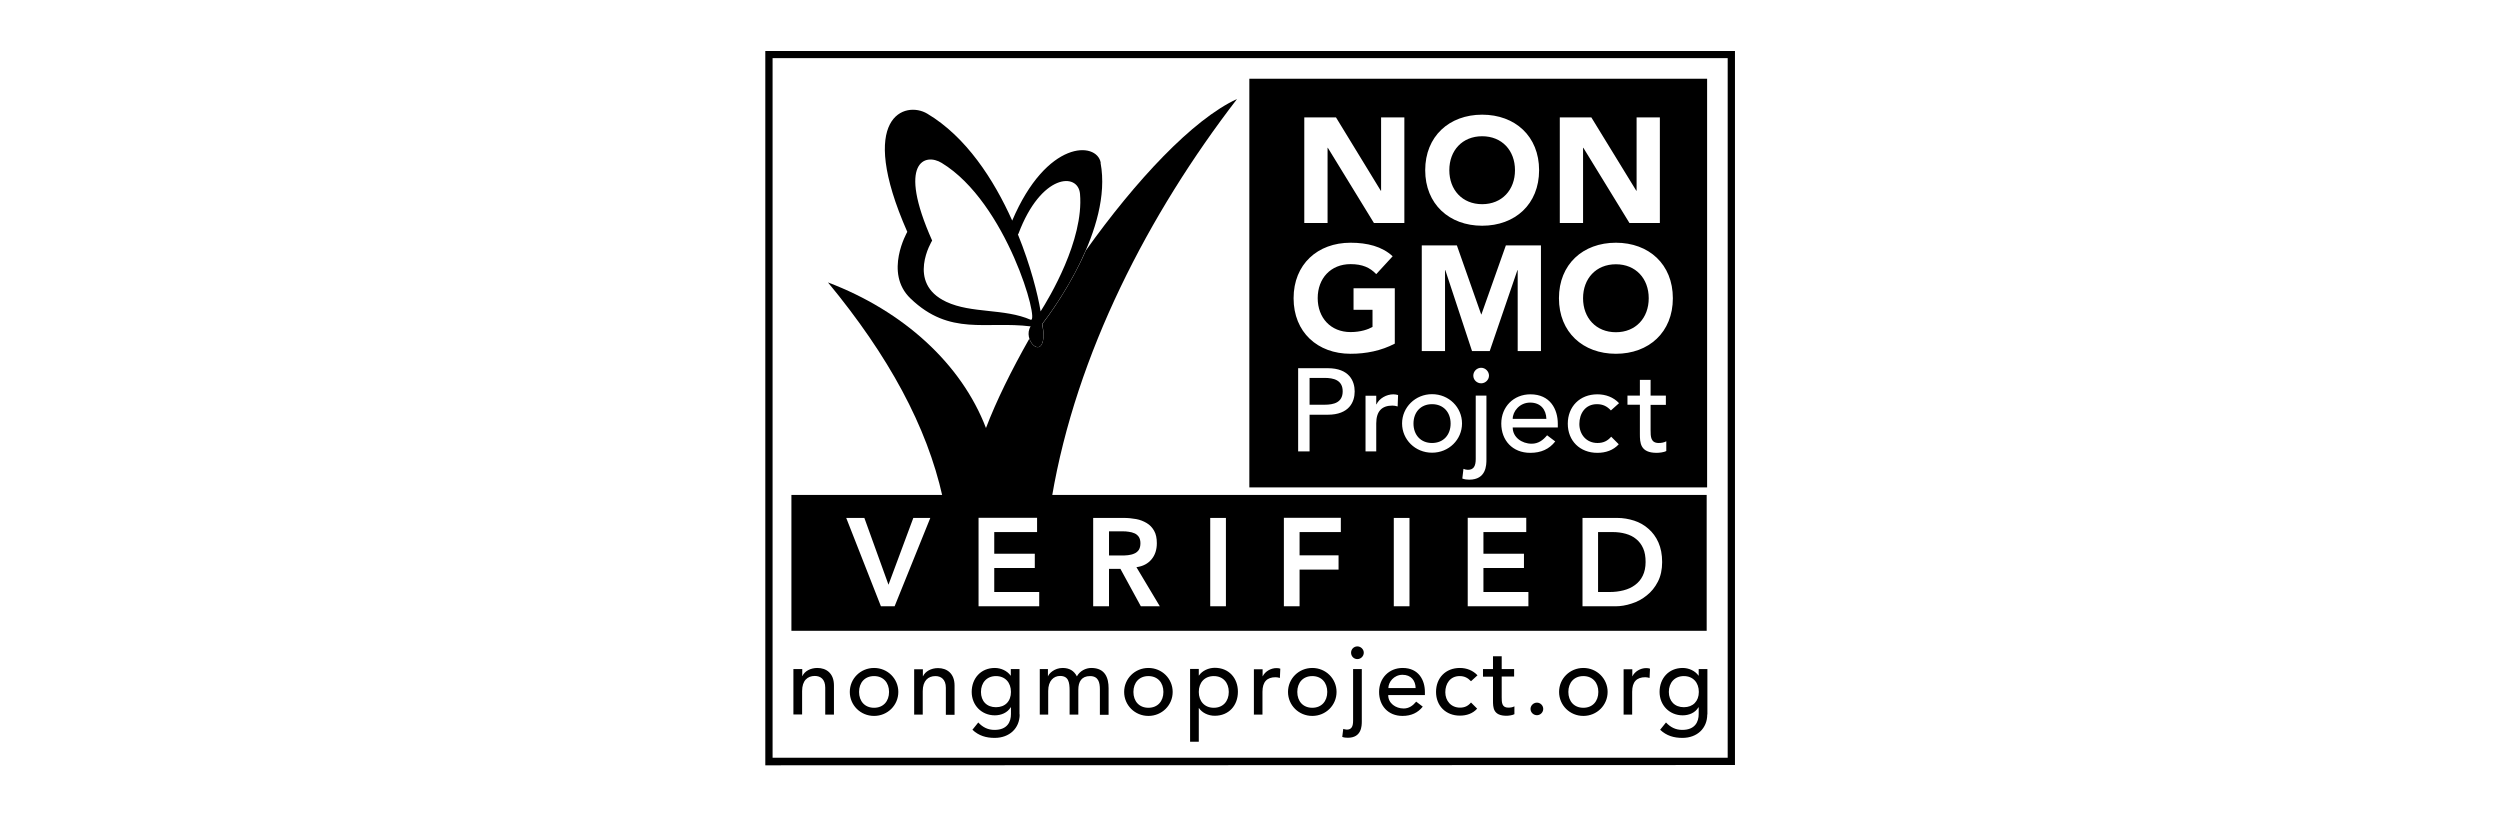 <svg xmlns="http://www.w3.org/2000/svg" fill="none" viewBox="0 0 147 48" height="48" width="147">
<path fill="black" d="M100.353 37.093H46.535V29.103H100.353V37.093ZM51.806 35.65H52.603L54.702 30.454H53.703L52.243 34.382L50.824 30.454H49.758L51.798 35.65H51.806ZM57.53 35.65H61.106V34.81H58.462V33.4H60.846V32.561H58.462V31.285H60.98V30.446H57.539V35.641L57.53 35.65ZM64.287 35.65H65.21V33.451H65.882L67.082 35.65H68.198L66.822 33.35C67.208 33.3 67.502 33.14 67.711 32.888C67.921 32.637 68.022 32.318 68.022 31.94C68.022 31.646 67.972 31.403 67.862 31.21C67.753 31.017 67.611 30.866 67.426 30.756C67.241 30.647 67.04 30.564 66.805 30.521C66.57 30.48 66.335 30.454 66.083 30.454H64.279V35.65H64.287ZM65.21 32.653V31.243H66.008C66.125 31.243 66.243 31.243 66.368 31.268C66.494 31.285 66.603 31.311 66.713 31.361C66.813 31.403 66.897 31.478 66.964 31.571C67.023 31.663 67.057 31.789 67.057 31.94C67.057 32.108 67.023 32.242 66.956 32.343C66.889 32.435 66.796 32.511 66.687 32.553C66.578 32.603 66.452 32.628 66.326 32.645C66.192 32.662 66.066 32.662 65.932 32.662H65.21V32.653ZM71.161 35.65H72.084V30.454H71.161V35.65ZM75.492 35.65H76.415V33.493H78.707V32.653H76.415V31.285H78.841V30.446H75.492V35.641V35.65ZM81.955 35.65H82.878V30.454H81.955V35.65ZM86.294 35.65H89.87V34.81H87.226V33.4H89.609V32.561H87.226V31.285H89.744V30.446H86.302V35.641L86.294 35.65ZM93.042 35.65H94.981C95.292 35.65 95.611 35.599 95.938 35.49C96.265 35.39 96.559 35.23 96.828 35.012C97.096 34.802 97.314 34.533 97.482 34.206C97.65 33.879 97.734 33.493 97.734 33.048C97.734 32.603 97.659 32.225 97.516 31.898C97.373 31.571 97.172 31.302 96.928 31.092C96.685 30.874 96.4 30.715 96.089 30.614C95.77 30.513 95.443 30.454 95.099 30.454H93.051V35.65H93.042ZM93.966 34.81V31.285H94.813C95.099 31.285 95.359 31.319 95.594 31.386C95.829 31.453 96.039 31.554 96.207 31.697C96.383 31.839 96.517 32.016 96.618 32.242C96.719 32.469 96.761 32.737 96.761 33.048C96.761 33.358 96.702 33.635 96.593 33.854C96.484 34.08 96.332 34.257 96.139 34.399C95.946 34.542 95.728 34.643 95.468 34.71C95.208 34.777 94.939 34.81 94.645 34.81H93.957H93.966Z"></path>
<path fill="black" d="M102.016 3V44.983L45 45V3H102.016ZM45.428 44.555H101.588V3.42H45.428V44.547V44.555Z"></path>
<path fill="black" d="M55.423 29.212C54.5 25.066 52.259 20.937 48.684 16.606C53.132 18.293 56.531 21.398 57.975 25.167C58.579 23.581 59.469 21.776 60.526 19.913C60.694 20.441 61.282 20.744 61.358 19.829C61.374 19.627 61.341 19.334 61.29 19.048C61.66 18.57 62.935 16.832 63.85 14.726C66.771 10.63 70.12 7.029 72.739 5.82C67.535 12.577 63.279 20.811 61.853 29.221H55.423V29.212Z"></path>
<path fill="black" d="M64.714 9.58C65.436 13.433 61.935 18.2 61.281 19.048C61.331 19.342 61.373 19.635 61.356 19.828C61.247 21.121 60.114 19.971 60.601 19.191C57.974 18.863 55.859 19.778 53.542 17.554C51.956 16.043 53.349 13.634 53.349 13.634C50.344 6.81 53.232 5.912 54.524 6.684C56.807 8.044 58.435 10.554 59.518 12.971C61.549 8.204 64.487 8.313 64.722 9.563M63.505 11.402C63.396 10.117 61.214 10.21 59.888 13.735C59.888 13.735 59.871 13.752 59.854 13.785C60.593 15.607 61.021 17.294 61.188 18.309C61.667 17.554 63.74 14.129 63.505 11.402ZM60.601 18.796C61.163 19.039 59.199 11.905 55.372 9.58C54.407 8.984 52.736 9.496 54.81 14.146C54.81 14.146 53.265 16.639 55.641 17.747C57.126 18.444 59.057 18.125 60.609 18.804"></path>
<path fill="black" d="M79.813 38.008C80.014 38.008 80.19 38.176 80.19 38.378C80.19 38.579 80.022 38.755 79.813 38.755C79.603 38.755 79.443 38.587 79.443 38.378C79.443 38.168 79.611 38.008 79.813 38.008Z"></path>
<path fill="black" d="M46.661 39.343H47.173V39.754H47.181C47.307 39.469 47.651 39.276 48.062 39.276C48.583 39.276 49.036 39.586 49.036 40.3V42.02H48.524V40.434C48.524 39.93 48.239 39.746 47.911 39.746C47.483 39.746 47.164 40.014 47.164 40.635V42.012H46.652V39.334L46.661 39.343ZM51.395 39.276C50.597 39.276 49.968 39.905 49.968 40.686C49.968 41.466 50.597 42.096 51.395 42.096C52.192 42.096 52.821 41.466 52.821 40.686C52.821 39.905 52.192 39.276 51.395 39.276ZM50.513 40.686C50.513 40.14 50.849 39.754 51.395 39.754C51.94 39.754 52.276 40.14 52.276 40.686C52.276 41.231 51.94 41.617 51.395 41.617C50.849 41.617 50.513 41.231 50.513 40.686ZM53.745 42.02H54.257V40.644C54.257 40.023 54.576 39.754 55.004 39.754C55.323 39.754 55.616 39.939 55.616 40.442V42.029H56.128V40.308C56.128 39.595 55.675 39.284 55.155 39.284C54.743 39.284 54.399 39.486 54.273 39.763H54.265V39.351H53.753V42.029L53.745 42.02ZM59.947 42.004V39.343H59.435V39.729H59.427C59.225 39.444 58.856 39.276 58.495 39.276C57.664 39.276 57.136 39.897 57.136 40.686C57.136 41.466 57.715 42.062 58.495 42.062C58.865 42.062 59.234 41.911 59.427 41.592H59.444V41.987C59.444 42.44 59.234 42.918 58.478 42.918C58.092 42.918 57.79 42.767 57.522 42.482L57.178 42.91C57.555 43.263 57.983 43.388 58.487 43.388C59.36 43.388 59.956 42.818 59.956 42.012M58.562 39.754C59.108 39.754 59.444 40.14 59.444 40.686C59.444 41.231 59.108 41.584 58.562 41.584C58.017 41.584 57.681 41.223 57.681 40.686C57.681 40.149 58.017 39.754 58.562 39.754ZM61.122 42.02H61.634V40.627C61.634 40.023 61.962 39.746 62.331 39.746C62.826 39.746 62.893 40.107 62.893 40.619V42.02H63.405V40.56C63.405 40.081 63.598 39.754 64.094 39.754C64.589 39.754 64.673 40.132 64.673 40.535V42.029H65.185V40.468C65.185 39.872 64.992 39.276 64.169 39.276C63.85 39.276 63.498 39.444 63.321 39.771C63.154 39.444 62.885 39.276 62.482 39.276C62.004 39.276 61.676 39.603 61.626 39.763H61.618V39.343H61.139V42.02H61.122ZM67.526 39.276C66.729 39.276 66.1 39.905 66.1 40.686C66.1 41.466 66.729 42.096 67.526 42.096C68.324 42.096 68.953 41.466 68.953 40.686C68.953 39.905 68.324 39.276 67.526 39.276ZM66.645 40.686C66.645 40.14 66.981 39.754 67.526 39.754C68.072 39.754 68.408 40.14 68.408 40.686C68.408 41.231 68.072 41.617 67.526 41.617C66.981 41.617 66.645 41.231 66.645 40.686ZM69.977 39.343V43.615H70.489V41.634H70.498C70.682 41.911 71.043 42.087 71.429 42.087C72.252 42.087 72.789 41.483 72.789 40.677C72.789 39.872 72.26 39.267 71.429 39.267C71.068 39.267 70.691 39.435 70.498 39.721H70.489V39.334H69.977M71.371 39.754C71.916 39.754 72.252 40.14 72.252 40.686C72.252 41.231 71.916 41.617 71.371 41.617C70.825 41.617 70.489 41.231 70.489 40.686C70.489 40.14 70.825 39.754 71.371 39.754ZM73.721 42.02H74.233V40.677C74.233 40.09 74.501 39.821 75.005 39.821C75.08 39.821 75.173 39.838 75.257 39.863L75.282 39.318C75.215 39.292 75.139 39.284 75.055 39.284C74.719 39.284 74.384 39.486 74.249 39.763H74.241V39.351H73.729V42.029L73.721 42.02ZM77.162 39.276C76.365 39.276 75.735 39.905 75.735 40.686C75.735 41.466 76.365 42.096 77.162 42.096C77.959 42.096 78.589 41.466 78.589 40.686C78.589 39.905 77.959 39.276 77.162 39.276ZM76.281 40.686C76.281 40.14 76.616 39.754 77.162 39.754C77.707 39.754 78.043 40.14 78.043 40.686C78.043 41.231 77.707 41.617 77.162 41.617C76.616 41.617 76.281 41.231 76.281 40.686ZM80.074 39.343H79.562V42.381C79.562 42.717 79.47 42.902 79.193 42.902C79.126 42.902 79.042 42.876 78.983 42.86L78.924 43.33C79.034 43.372 79.143 43.38 79.252 43.38C80.066 43.38 80.074 42.683 80.074 42.406V39.343ZM79.562 39.343V42.381C79.562 42.717 79.47 42.902 79.193 42.902C79.126 42.902 79.042 42.876 78.983 42.86L78.924 43.33C79.034 43.372 79.143 43.38 79.252 43.38C80.066 43.38 80.074 42.683 80.074 42.406V39.343H79.562ZM81.636 40.87H83.784V40.686C83.784 39.998 83.423 39.276 82.475 39.276C81.669 39.276 81.09 39.88 81.09 40.686C81.09 41.492 81.619 42.096 82.466 42.096C82.978 42.096 83.373 41.911 83.658 41.55L83.272 41.257C83.071 41.5 82.844 41.659 82.534 41.659C82.064 41.659 81.627 41.349 81.627 40.879M81.636 40.459C81.636 40.107 81.963 39.678 82.466 39.678C82.97 39.678 83.23 40.014 83.239 40.459H81.636ZM86.873 39.704C86.604 39.418 86.235 39.276 85.841 39.276C85.001 39.276 84.439 39.863 84.439 40.686C84.439 41.508 85.018 42.079 85.841 42.079C86.227 42.079 86.596 41.962 86.856 41.668L86.495 41.307C86.327 41.508 86.126 41.609 85.849 41.609C85.32 41.609 84.984 41.206 84.984 40.703C84.984 40.199 85.27 39.754 85.824 39.754C86.109 39.754 86.302 39.855 86.495 40.056L86.881 39.704H86.873ZM89.03 39.343H88.3V38.587H87.788V39.343H87.2V39.788H87.788V41.181C87.788 41.609 87.796 42.087 88.585 42.087C88.686 42.087 88.921 42.062 89.047 41.995V41.533C88.946 41.592 88.803 41.609 88.686 41.609C88.3 41.609 88.3 41.29 88.3 40.996V39.779H89.03V39.334V39.343ZM90.373 42.054C90.574 42.054 90.742 41.886 90.742 41.684C90.742 41.483 90.574 41.315 90.373 41.315C90.171 41.315 89.995 41.483 89.995 41.684C89.995 41.886 90.163 42.054 90.373 42.054ZM93.101 39.276C92.303 39.276 91.674 39.905 91.674 40.686C91.674 41.466 92.303 42.096 93.101 42.096C93.898 42.096 94.528 41.466 94.528 40.686C94.528 39.905 93.898 39.276 93.101 39.276ZM92.219 40.686C92.219 40.14 92.555 39.754 93.101 39.754C93.646 39.754 93.982 40.14 93.982 40.686C93.982 41.231 93.646 41.617 93.101 41.617C92.555 41.617 92.219 41.231 92.219 40.686ZM95.459 42.02H95.971V40.677C95.971 40.09 96.24 39.821 96.743 39.821C96.819 39.821 96.903 39.838 96.995 39.863L97.02 39.318C96.953 39.292 96.869 39.284 96.794 39.284C96.458 39.284 96.122 39.486 95.988 39.763H95.98V39.351H95.468V42.029L95.459 42.02ZM100.395 42.004V39.343H99.883V39.729H99.874C99.673 39.444 99.303 39.276 98.942 39.276C98.112 39.276 97.583 39.897 97.583 40.686C97.583 41.466 98.162 42.062 98.942 42.062C99.312 42.062 99.681 41.911 99.866 41.592H99.883V41.987C99.883 42.44 99.673 42.918 98.917 42.918C98.531 42.918 98.229 42.767 97.96 42.482L97.616 42.91C97.994 43.263 98.422 43.388 98.926 43.388C99.799 43.388 100.386 42.818 100.386 42.012M99.01 39.754C99.555 39.754 99.891 40.14 99.891 40.686C99.891 41.231 99.547 41.584 99.01 41.584C98.472 41.584 98.128 41.223 98.128 40.686C98.128 40.149 98.464 39.754 99.01 39.754Z"></path>
<path fill="black" d="M100.378 28.658H73.461V4.628H100.378V28.658ZM76.692 6.903V13.114H78.061V8.691H78.077L80.788 13.114H82.576V6.903H81.208V11.217H81.191L78.556 6.903H76.692ZM87.15 6.743C85.212 6.743 83.802 8.019 83.802 10.008C83.802 11.998 85.212 13.273 87.15 13.273C89.089 13.273 90.499 12.006 90.499 10.008C90.499 8.011 89.089 6.743 87.15 6.743ZM85.22 10.008C85.22 8.85 85.984 8.011 87.15 8.011C88.317 8.011 89.081 8.85 89.081 10.008C89.081 11.166 88.317 12.006 87.15 12.006C85.984 12.006 85.22 11.166 85.22 10.008ZM91.716 6.903V13.114H93.084V8.691H93.101L95.812 13.114H97.6V6.903H96.232V11.217H96.215L93.571 6.903H91.708M76.331 21.641V26.543H77.003V24.386H78.069C79.336 24.386 79.655 23.631 79.655 23.018C79.655 22.405 79.336 21.65 78.069 21.65H76.331M77.003 22.221H77.884C78.413 22.221 78.95 22.346 78.95 23.009C78.95 23.672 78.421 23.798 77.884 23.798H77.003V22.221ZM80.293 23.261V26.543H80.923V24.898C80.923 24.176 81.258 23.849 81.871 23.849C81.972 23.849 82.072 23.866 82.182 23.899L82.207 23.228C82.123 23.203 82.022 23.186 81.93 23.186C81.519 23.186 81.099 23.429 80.939 23.773H80.923V23.27H80.293M84.204 23.177C83.222 23.177 82.442 23.95 82.442 24.898C82.442 25.846 83.214 26.619 84.204 26.619C85.195 26.619 85.967 25.846 85.967 24.898C85.967 23.95 85.195 23.177 84.204 23.177ZM83.113 24.906C83.113 24.243 83.533 23.765 84.204 23.765C84.876 23.765 85.296 24.243 85.296 24.906C85.296 25.569 84.876 26.048 84.204 26.048C83.533 26.048 83.113 25.569 83.113 24.906ZM87.402 23.261H86.773V26.988C86.773 27.399 86.655 27.626 86.311 27.626C86.227 27.626 86.126 27.601 86.051 27.567L85.984 28.138C86.118 28.188 86.252 28.205 86.387 28.205C87.394 28.205 87.402 27.349 87.402 27.013V23.261ZM86.63 22.086C86.63 22.338 86.84 22.539 87.092 22.539C87.343 22.539 87.553 22.33 87.553 22.086C87.553 21.843 87.343 21.625 87.092 21.625C86.84 21.625 86.63 21.834 86.63 22.086ZM88.947 25.133H91.599V24.915C91.599 24.067 91.154 23.186 89.987 23.186C88.997 23.186 88.275 23.924 88.275 24.906C88.275 25.888 88.93 26.627 89.979 26.627C90.617 26.627 91.095 26.409 91.448 25.956L90.969 25.595C90.726 25.888 90.449 26.09 90.063 26.09C89.484 26.09 88.947 25.712 88.947 25.133ZM88.947 24.629C88.947 24.193 89.349 23.672 89.971 23.672C90.592 23.672 90.911 24.084 90.927 24.629H88.947ZM94.721 24.134L95.2 23.706C94.872 23.354 94.411 23.186 93.924 23.186C92.891 23.186 92.186 23.908 92.186 24.915C92.186 25.922 92.9 26.627 93.924 26.627C94.402 26.627 94.855 26.484 95.183 26.123L94.738 25.678C94.528 25.922 94.285 26.048 93.932 26.048C93.286 26.048 92.866 25.553 92.866 24.931C92.866 24.31 93.219 23.765 93.899 23.765C94.251 23.765 94.495 23.891 94.721 24.134ZM97.953 23.798V23.261H97.055V22.338H96.425V23.261H95.695V23.798H96.425V25.511C96.425 26.039 96.442 26.627 97.415 26.627C97.541 26.627 97.835 26.602 97.978 26.518V25.947C97.852 26.023 97.676 26.048 97.533 26.048C97.055 26.048 97.055 25.662 97.055 25.292V23.807H97.953M82.014 20.198V16.95H79.588V18.217H80.704V19.224C80.453 19.367 80.008 19.526 79.412 19.526C78.245 19.526 77.481 18.687 77.481 17.529C77.481 16.37 78.245 15.531 79.412 15.531C80.108 15.531 80.553 15.732 80.923 16.119L81.888 15.069C81.267 14.49 80.394 14.272 79.412 14.272C77.473 14.272 76.063 15.539 76.063 17.537C76.063 19.535 77.473 20.802 79.412 20.802C80.327 20.802 81.208 20.626 82.014 20.206M83.6 14.431V20.643H84.968V15.884H84.985L86.555 20.643H87.595L89.224 15.884H89.24V20.643H90.608V14.431H88.544L87.108 18.485H87.092L85.665 14.431H83.592M95.015 14.272C93.076 14.272 91.666 15.539 91.666 17.537C91.666 19.535 93.076 20.802 95.015 20.802C96.954 20.802 98.364 19.535 98.364 17.537C98.364 15.539 96.954 14.272 95.015 14.272ZM93.084 17.537C93.084 16.379 93.848 15.539 95.015 15.539C96.182 15.539 96.945 16.379 96.945 17.537C96.945 18.695 96.182 19.535 95.015 19.535C93.848 19.535 93.084 18.695 93.084 17.537Z"></path>
</svg>
